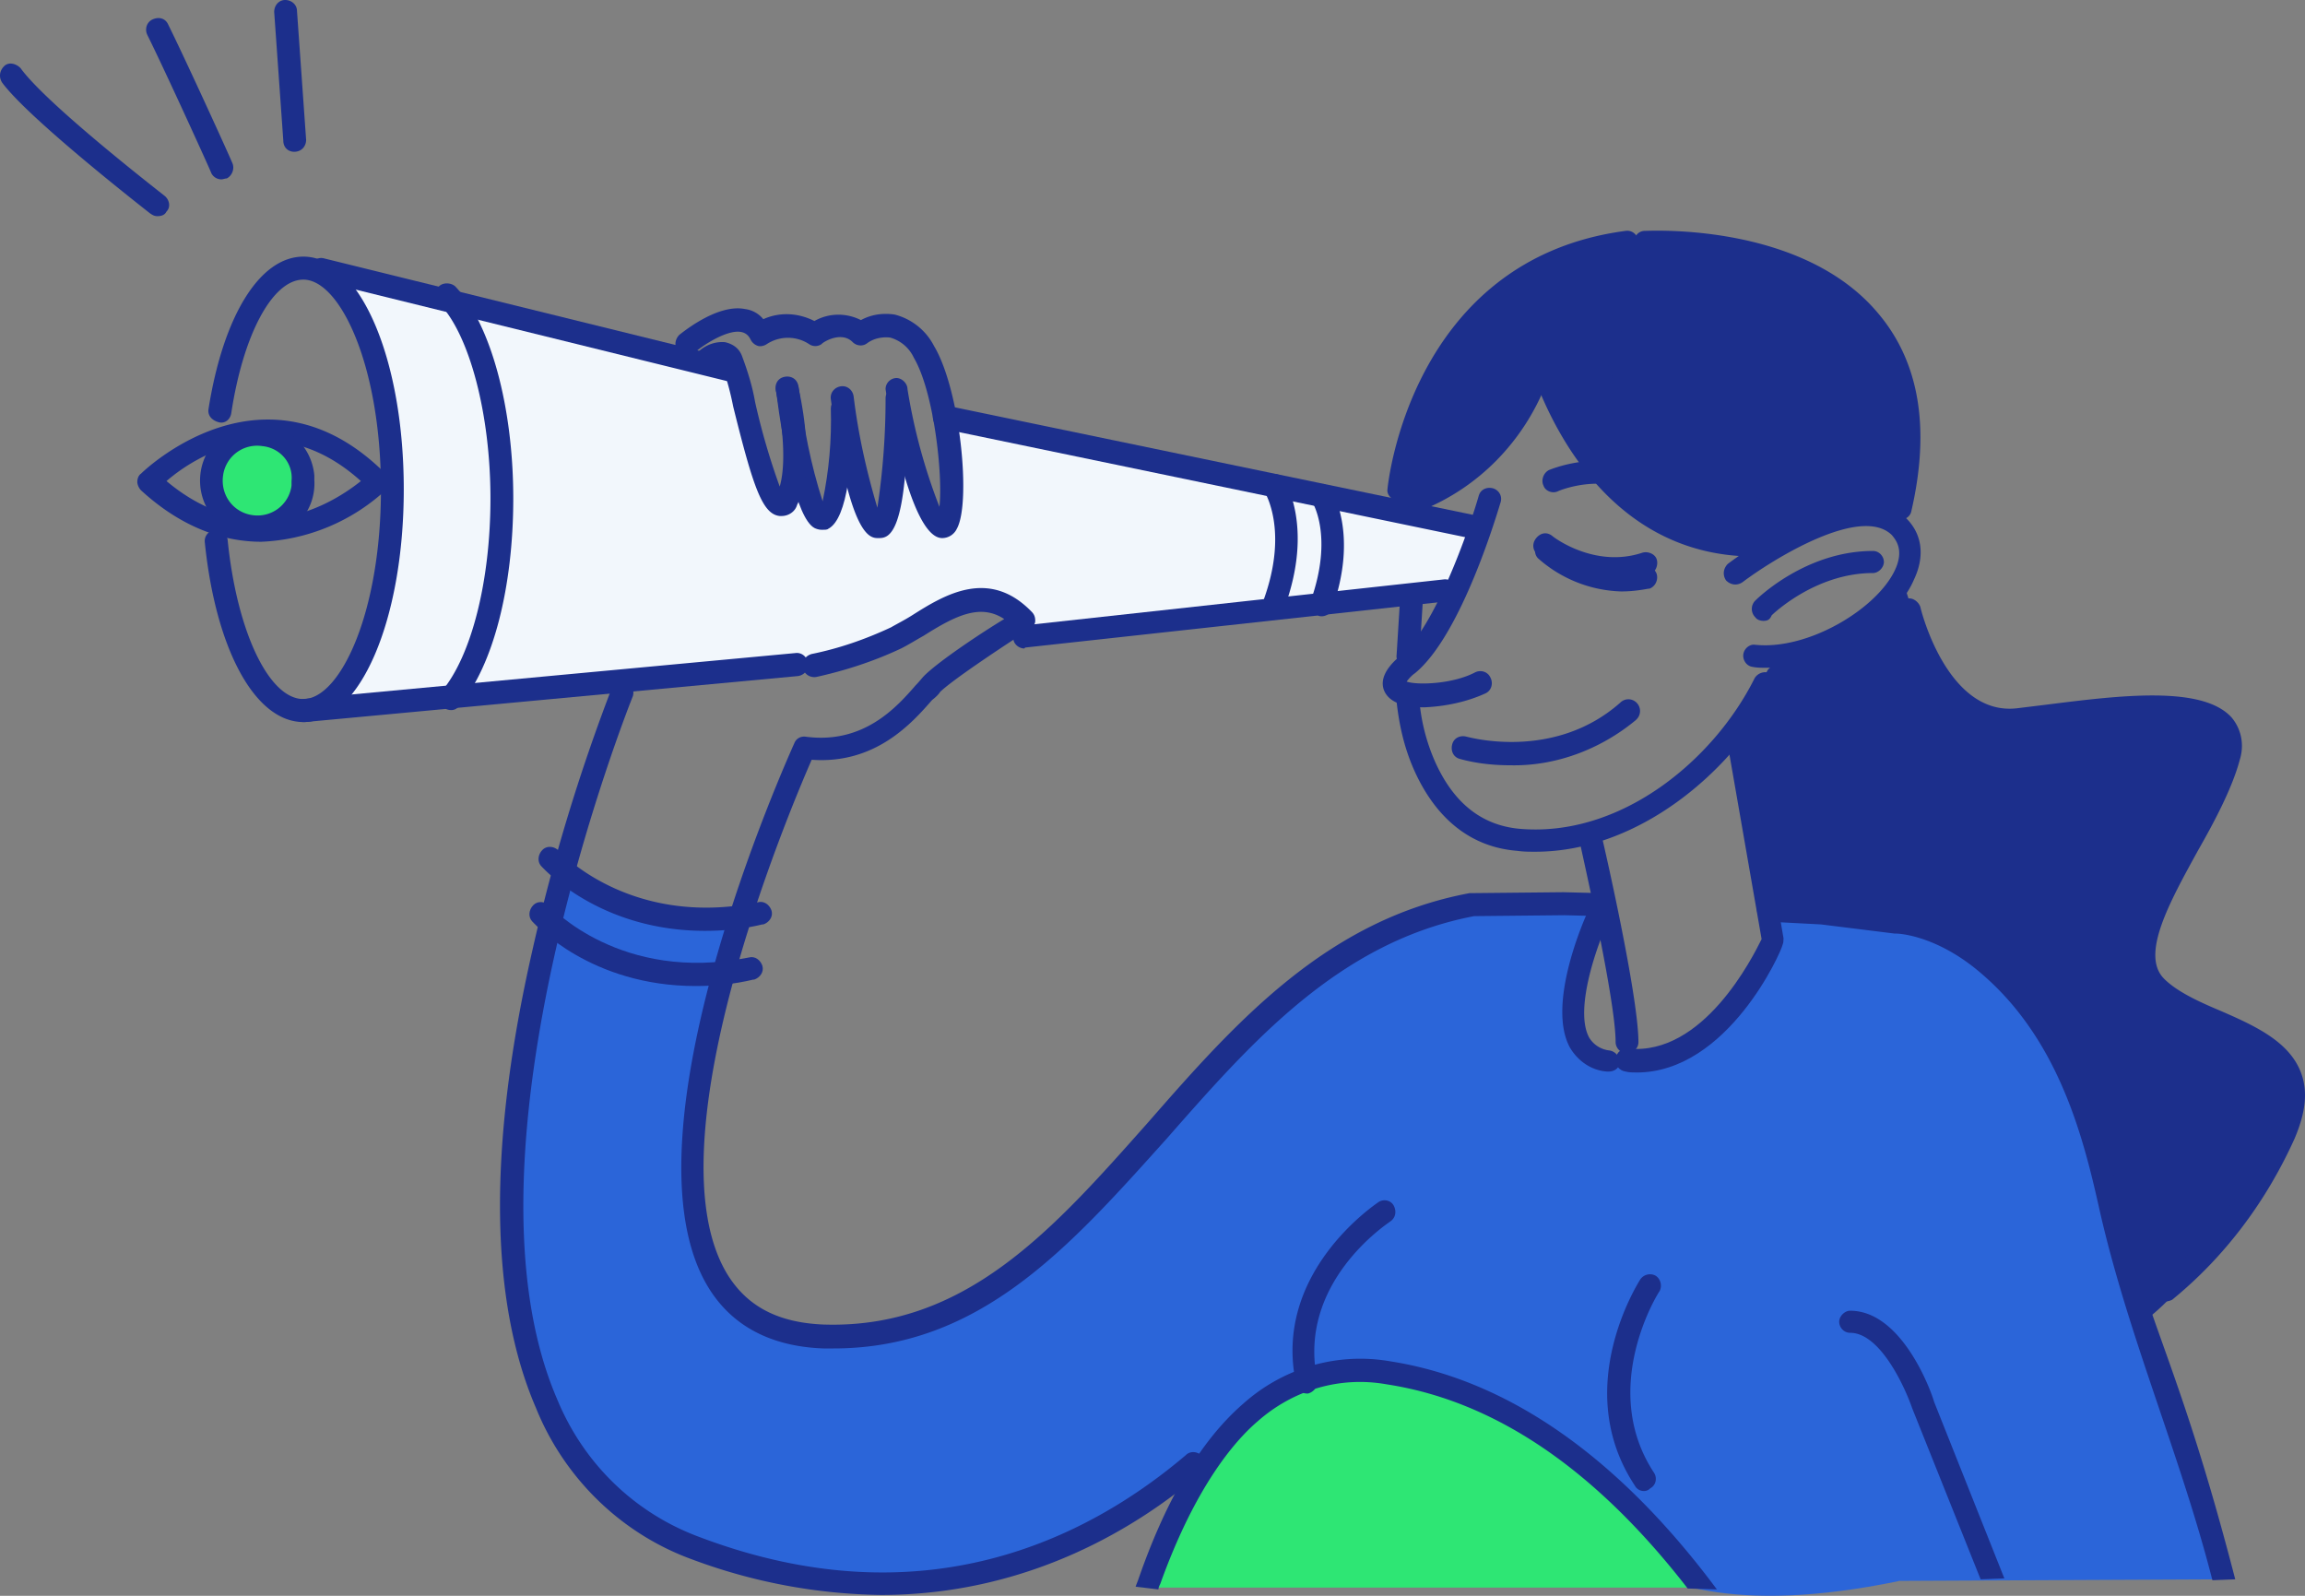 <svg width="195" height="135" viewBox="0 0 195 135" xmlns="http://www.w3.org/2000/svg">
    <rect x="0" y="0" width="195" height="135" fill="#808080" stroke="none"/>
    <g fill-rule="nonzero" fill="none">
        <path d="M136.061 130.96c-2.084-1.711-4.477-4.746-9.573-7.47-3.628-2.023-7.025-2.957-9.263-3.424l-6.948 1.868-.772-19.998 14.05-25.212 9.727.467s-9.11 25.6-1.39 25.6 20.844-24.977 20.844-24.977l10.345 1.245 4.246 34.082c-2.239 6.848-4.478 13.773-6.717 20.62-13.973 2.88-20.843.234-24.549-2.8z" fill="#2B65D9"/>
        <path d="M131.043 30.97s3.088 11.672 9.264 13.228c6.176 1.556 7.72 2.335 7.72 2.335l3.088-1.557s9.264-2.334 10.036-.778c.54 1.245.772 2.568.772 3.89l-.772 1.557s3.088 10.894 6.948 10.894c3.86 0 15.44-.778 15.44-.778s6.176 0 4.632 4.669a50.04 50.04 0 0 1-3.86 8.56s-3.86 6.224-3.088 8.559c.772 2.334 5.404 3.89 5.404 3.89s6.948 3.113 6.948 7.004c0 3.89-6.948 15.562-12.352 19.453l-2.316-10.116s-4.632-13.228-5.404-14.006c-.772-.778-6.253-10.738-12.815-9.26l-1.853-.856-3.86-.778-2.316.778h-2.316l-3.86-15.563 3.088-5.447.772-.778s8.492-3.112 9.264-4.669l1.544-3.112s.772-1.556 0-2.335c-.695-.622-1.467-1.167-2.316-1.556l2.316-1.556v-6.225s-.772-7.003-2.316-7.782c-1.544-.778-3.86-5.447-8.492-6.225-4.632-.778-11.58-3.112-14.668-1.556-3.088 1.556-11.58 3.113-14.668 10.894-3.088 7.781-3.088 10.894-3.088 10.894l1.544.778s8.492-4.669 10.036-10.894l1.544-1.556z" fill="#1C2F8C"/>
        <path d="M47.668 72.99s4.632 5.446 14.668 4.668c0 0-11.58 33.46 6.176 35.016 0 0 11.58.778 17.756-5.447 0 0 28.95-32.993 39.217-30.503l-7.797 16.108s-9.033 18.286-6.717 24.511c0 0-6.948 1.556-9.264 7.003l-1.544.778s-20.843 13.229-36.283 7.782c-15.44-5.447-20.844-14.007-20.844-28.791 0-14.785 4.632-31.126 4.632-31.126zM132.356 76.257l3.32.623s-3.86 8.56-2.317 10.894c1.544 2.334 4.632 2.334 4.632 2.334s8.492-2.334 10.036-7.003c1.544-4.669 2.316-5.447 2.316-5.447h3.86l-5.095 21.321-3.011 11.439-3.551 1.478s-17.293 1.09-20.612-3.346l-.155-1.478 10.577-30.815zM156.056 133.762c-.695-4.513-1.313-11.672-.386-21.166 1.08-7.625 2.161-15.173 3.242-22.799l1.39-11.36s6.948.933 11.425 6.691c5.558 7.315 11.734 34.472 11.734 34.472 1.622 4.668 3.32 9.337 4.941 14.006" fill="#2B65D9"/>
        <path d="m27.596 59.76 40.916-3.89 9.264-3.112c2.316-.778 6.176-2.335 6.948-1.557.849 1.012 1.62 2.024 2.316 3.113l36.283-4.669 1.544-4.669-44.775-9.337s.772 6.225 0 8.56c-.772 2.334-2.316-3.113-2.316-3.113l-1.544-3.891s-.772 7.003-1.544 7.003a2.677 2.677 0 0 1-1.544-.778L71.6 37.973s-.772 6.225-2.316 5.447c-1.544-.778-1.544-3.113-1.544-3.113s-.772 2.335-1.544 2.335-2.316-4.669-2.316-4.669l-1.544-6.225-34.74-8.56s6.948 4.67 5.404 21.788c0 0 0 13.229-5.404 14.785z" fill="#F2F7FC"/>
        <ellipse fill="#2EE674" cx="22.192" cy="41.086" rx="3.86" ry="3.891"/>
        <path d="M96.612 134.306c2.702-8.014 7.566-16.263 15.826-17.819 0 0 5.25-.778 12.66 2.412 9.342 4.047 15.595 11.517 18.76 15.407" fill="#2EE674"/>
        <path d="M79.706 45.521c-2.857 0-4.787-12.528-4.787-12.606 0-.545.464-.934.927-.934s.926.467.926.934a48.658 48.658 0 0 0 2.702 9.96c.309-2.645-.463-9.726-2.161-12.605a3.14 3.14 0 0 0-2.008-1.712c-.694-.078-1.39.077-1.93.466-.386.312-.926.234-1.235-.077-1.003-1.012-2.625.077-2.625.155a.922.922 0 0 1-1.08 0c-1.081-.7-2.47-.7-3.552 0-.231.156-.54.234-.772.156a1.035 1.035 0 0 1-.617-.545c-.155-.311-.386-.544-.772-.622-1.08-.234-3.01.933-3.937 1.712-.386.389-1.004.31-1.39-.078-.386-.39-.309-1.012.077-1.4.31-.234 3.243-2.646 5.559-2.18a2.38 2.38 0 0 1 1.544.856c1.39-.622 2.933-.544 4.323.156 1.235-.7 2.702-.7 3.937-.078.85-.467 1.853-.622 2.856-.467a5.185 5.185 0 0 1 3.32 2.646c2.239 3.735 3.165 13.306 1.93 15.485a1.374 1.374 0 0 1-1.235.778z" fill="#1C2F8C"/>
        <path d="M74.302 45.521c-.695 0-2.393 0-4.015-11.75-.077-.545.31-1.011.85-1.09.54-.077 1.003.312 1.08.857.386 3.19 1.081 6.303 2.008 9.415a61.54 61.54 0 0 0 .694-9.26c0-.544.464-.933.927-.933.54 0 .926.466.926.933.077 11.828-1.621 11.828-2.47 11.828z" fill="#1C2F8C"/>
        <path d="M69.515 44.82c-.231 0-.463-.077-.617-.155-1.544-.856-2.625-6.77-3.243-11.594-.077-.545.31-1.012.85-1.09.54-.077 1.003.312 1.08.856.386 3.269 1.004 6.459 2.008 9.571.54-2.567.772-5.213.694-7.859 0-.544.464-.933.927-.933.54 0 .926.466.926.933 0 4.202-.386 9.338-2.084 10.194-.077.078-.309.078-.54.078z" fill="#1C2F8C"/>
        <path d="M66.119 43.653h-.155c-1.467-.155-2.239-2.412-3.937-9.26a24.791 24.791 0 0 0-.926-3.423l-.077-.156c-.232.078-.464.234-.695.467a.986.986 0 0 1-1.39-.156c-.309-.389-.309-.933 0-1.245.618-.622 1.467-1.011 2.393-.933.695.155 1.235.544 1.467 1.245.463 1.245.85 2.49 1.08 3.813a58.29 58.29 0 0 0 2.085 7.158c.695-2.412 0-6.536-.309-8.014-.154-.545.078-1.09.618-1.245.54-.156 1.08.077 1.235.622v.156c.077.233 1.621 6.614-.077 10.038-.154.544-.695.933-1.312.933zM120.467 59.839c-1.467 0-2.702-.312-3.242-1.167-.386-.623-.54-1.712 1.235-3.19 2.933-2.413 5.79-10.584 6.639-13.54.154-.545.695-.779 1.235-.623.463.156.772.623.618 1.167-.155.467-3.243 11.205-7.257 14.474-.232.155-.463.389-.695.7.85.311 3.86.233 5.79-.778.463-.234 1.08-.078 1.312.467.232.467.078 1.09-.463 1.323-1.544.7-3.32 1.089-5.172 1.167zM149.417 56.493c-.386 0-.772 0-1.158-.078-.54-.078-.85-.623-.772-1.09.077-.466.54-.855 1.003-.778 4.478.467 10.268-3.034 11.812-6.303.849-1.79 0-2.645-.232-2.956-2.625-2.646-10.19 2.1-12.66 3.968-.464.311-1.004.233-1.39-.156-.309-.466-.232-1.011.154-1.4 1.776-1.323 3.706-2.49 5.636-3.502 4.4-2.179 7.565-2.256 9.495-.311 1.313 1.323 1.544 3.19.618 5.136-1.544 3.657-7.257 7.47-12.506 7.47z" fill="#1C2F8C"/>
        <path d="M149.185 52.524c-.232 0-.54-.078-.695-.311a.992.992 0 0 1 0-1.4c.155-.156 4.246-4.203 9.959-4.203.54 0 .926.467.926.934s-.463.934-.926.934c-4.94 0-8.57 3.58-8.57 3.58-.154.388-.385.466-.694.466zM127.8 64.741c-1.466 0-2.933-.156-4.322-.545-.54-.155-.772-.7-.618-1.245.154-.544.695-.778 1.235-.622.077 0 7.334 2.1 12.97-2.88a.973.973 0 0 1 1.39 0 .992.992 0 0 1 0 1.401l-.078.078c-3.01 2.49-6.793 3.89-10.576 3.813zM25.666 61.084c-4.091 0-7.41-6.148-8.337-15.174-.077-.545.309-1.012.849-1.09.54-.077 1.004.312 1.08.857.773 7.703 3.475 13.461 6.408 13.461 3.088 0 6.562-7.236 6.562-17.741 0-10.505-3.474-17.742-6.562-17.742-2.624 0-5.095 4.67-6.098 11.283-.078.545-.54.934-1.081.778-.54-.155-.927-.544-.85-1.089 1.236-7.86 4.324-12.917 8.03-12.917 4.786 0 8.491 8.637 8.491 19.687s-3.705 19.687-8.492 19.687zM38.173 60.072c-.54 0-1.004-.389-1.004-.934 0-.233.077-.466.232-.7 2.47-2.957 4.091-9.26 4.091-16.263 0-7.159-1.775-13.85-4.323-16.496a1.075 1.075 0 0 1-.077-1.401c.309-.39 1.003-.39 1.39-.078l.077.078c2.933 3.112 4.863 10.116 4.863 17.897 0 7.47-1.698 14.162-4.555 17.508a.81.81 0 0 1-.694.39z" fill="#1C2F8C"/>
        <path d="M61.95 32.293h-.232l-34.74-8.56c-.54-.155-.849-.622-.694-1.167.154-.545.617-.856 1.158-.7l34.74 8.56c.54.077.849.622.694 1.166-.077.467-.463.778-.926.7zM124.481 45.521h-.154l-44.621-9.26c-.54-.078-.85-.622-.772-1.167.077-.545.617-.856 1.158-.778l44.62 9.26c.541.077.85.622.773 1.167-.077.467-.54.856-1.004.778zM25.666 61.084c-.54 0-1.003-.39-1.003-.934 0-.545.386-1.012.926-1.012l41.688-3.89c.54-.078 1.003.311 1.08.856.078.544-.308 1.011-.849 1.089l-41.687 3.89h-.155zM86.654 54.859c-.464 0-.927-.39-.927-.856-.077-.545.309-1.012.85-1.09l35.511-3.89c.54-.078 1.004.233 1.08.778.078.544-.23 1.011-.771 1.09h-.155l-35.511 3.89-.077.078zM13.314 18.286c-.231 0-.386-.078-.617-.233-.386-.311-10.19-7.937-12.506-11.05-.31-.467-.232-1.011.154-1.4.386-.39 1.004-.234 1.39.155 2.238 3.113 12.12 10.738 12.197 10.816.386.312.54.934.154 1.323-.154.311-.463.39-.772.39zM18.718 15.174a.949.949 0 0 1-.849-.545c0-.078-3.86-8.56-5.404-11.672-.231-.467-.077-1.09.463-1.323.54-.233 1.081-.078 1.313.467 1.544 3.113 5.404 11.594 5.404 11.672.231.467 0 1.09-.463 1.323-.155 0-.31.078-.464.078zM24.894 12.84c-.54 0-.926-.39-.926-.935l-.772-10.893c0-.545.386-1.012.926-1.012s1.004.39 1.004.934l.772 10.894c0 .544-.386 1.011-1.004 1.011z" fill="#1C2F8C"/>
        <path d="M74.533 134.929a47.394 47.394 0 0 1-16.057-3.035c-5.944-2.179-10.73-6.847-13.124-12.761-3.937-9.104-4.091-22.177-.309-38.751a159.355 159.355 0 0 1 6.717-22.177c.231-.467.772-.7 1.235-.545.463.233.695.778.54 1.245-.154.389-15.44 38.518-6.407 59.45 2.238 5.447 6.562 9.648 12.043 11.672 18.914 7.158 32.81.155 41.147-6.926.386-.389 1.003-.311 1.39.078.385.39.308 1.012-.078 1.4l-.077.078c-5.095 4.358-14.359 10.272-27.02 10.272zM107.806 52.135c-.077 0-.231 0-.309-.078-.463-.155-.772-.778-.617-1.245 2.161-5.914.154-9.104.077-9.26-.309-.466-.154-1.089.309-1.322.463-.234 1.003-.156 1.312.233.077.156 2.625 4.046.077 10.972-.077.467-.386.7-.849.7zM111.82 52.135c-.077 0-.231 0-.308-.078-.463-.155-.772-.778-.618-1.245 1.93-5.447.155-8.326.077-8.404-.308-.466-.154-1.089.31-1.322.462-.234 1.08-.156 1.312.31.077.156 2.393 3.736.077 10.194a.949.949 0 0 1-.85.545zM119.077 56.415c-.54 0-1.003-.467-.926-1.012l.309-4.98c0-.544.463-.934 1.003-.934.54.078.927.467.927 1.012l-.31 4.98c-.076.545-.462.934-1.003.934zM129.885 72.055c-.54 0-1.003 0-1.544-.077-3.86-.312-6.793-2.646-8.646-6.692-.85-1.868-1.312-3.813-1.544-5.914 0-.545.386-1.012.926-1.012s1.004.39 1.004.934a16.28 16.28 0 0 0 1.39 5.291c1.543 3.346 3.86 5.214 7.025 5.525 8.569.778 16.443-5.758 19.917-12.684.232-.466.85-.7 1.312-.466.464.233.695.856.464 1.322-3.629 7.004-11.58 13.773-20.304 13.773zM119.85 43.187c-.541 0-1.004-.467-1.004-.934 0-.39.231-.778.617-.934a17.539 17.539 0 0 0 9.496-9.493c.154-.545.695-.778 1.235-.623.463.156.772.7.618 1.245-1.93 4.903-5.713 8.793-10.577 10.739h-.386z" fill="#1C2F8C"/>
        <path d="M148.413 47.077c-15.285 0-19.454-17.663-19.454-17.897-.155-.545.231-1.011.695-1.167.463-.156 1.003.233 1.158.7a28.219 28.219 0 0 0 3.628 8.248c3.551 5.37 8.183 8.093 13.896 8.093.54 0 .926.467.926.934s-.309 1.09-.849 1.09z" fill="#1C2F8C"/>
        <path d="M152.273 44.743h-.077c-14.436-1.634-17.061-16.964-17.061-17.12a.968.968 0 0 1 .772-1.089c.463-.077 1.003.312 1.08.779.078.544 2.394 14.084 15.363 15.562.54.078.927.545.85 1.09-.078.467-.464.856-.927.778zM118.305 42.408c-.54-.077-1.003-.544-.926-1.011 0-.156 1.853-19.454 20.149-21.866.54-.078 1.003.311 1.08.856.078.545-.308 1.012-.848 1.09-16.753 2.178-18.374 19.375-18.451 20.075 0 .545-.463.934-1.004.856z" fill="#1C2F8C"/>
        <path d="M160.765 43.965h-.232c-.54-.156-.849-.623-.695-1.167 1.467-6.381.618-11.44-2.393-15.019-5.79-6.925-18.142-6.302-18.219-6.302-.54 0-1.003-.39-1.003-.934 0-.545.386-1.012.926-1.012s13.356-.7 19.763 7.003c3.474 4.125 4.4 9.727 2.78 16.73-.078.39-.464.7-.927.7zM136.524 49.1c-2.316-.077-4.554-.778-6.407-2.178-.463-.312-.54-.934-.155-1.401.386-.467.927-.545 1.39-.156.077.078 3.551 2.724 7.565 1.401.464-.156 1.081.078 1.236.545.154.467-.078 1.09-.54 1.245h-.078a8.22 8.22 0 0 1-3.01.544z" fill="#1C2F8C"/>
        <path d="M137.142 50.034a11.073 11.073 0 0 1-7.025-2.801c-.386-.39-.309-1.012.077-1.4.386-.312.926-.39 1.312 0 0 0 3.243 3.034 7.411 2.1.54-.155 1.081.156 1.236.623.154.544-.155 1.09-.618 1.245h-.077c-.85.155-1.544.233-2.316.233zM140.693 43.187c-.232 0-.54-.078-.695-.312-3.32-3.346-8.028-1.4-8.183-1.323-.463.234-1.08 0-1.235-.466-.232-.467 0-1.09.463-1.323.232-.078 6.022-2.568 10.345 1.79a.992.992 0 0 1 0 1.4c-.155.156-.463.234-.695.234zM183.153 110.106c-.54 0-.927-.467-.927-.933 0-.312.155-.623.386-.779a36.03 36.03 0 0 0 9.727-12.839c.772-1.712.927-3.035.54-4.124-.694-1.867-3.242-3.035-5.79-4.124-1.93-.856-4.014-1.79-5.403-3.113-3.01-3.034-.155-8.17 2.547-13.072 1.39-2.568 2.857-5.136 3.397-7.237a1.86 1.86 0 0 0-.231-1.79c-1.699-1.945-9.033-1.09-13.896-.467-.927.078-1.776.234-2.548.312-7.72.856-10.19-9.65-10.345-10.116-.154-.545.232-1.012.695-1.167.463-.156 1.004.233 1.158.7 0 .078 2.239 9.26 8.183 8.56l2.548-.312c6.176-.778 13.124-1.634 15.594 1.09.85 1.011 1.081 2.334.695 3.58-.618 2.334-2.084 5.135-3.551 7.703-2.393 4.357-4.864 8.793-2.857 10.816 1.081 1.09 2.934 1.945 4.787 2.723 2.856 1.245 5.79 2.568 6.793 5.214.618 1.634.386 3.424-.54 5.602-2.393 5.292-5.867 9.96-10.345 13.618a1.445 1.445 0 0 1-.617.155zM137.605 89.097c-.54 0-.926-.467-.926-.934 0-3.735-3.088-17.041-3.088-17.197-.155-.545.231-1.012.695-1.167.463-.156 1.003.233 1.158.7.154.545 3.165 13.695 3.165 17.664 0 .545-.463.934-1.004.934z" fill="#1C2F8C"/>
        <path d="M138.454 90.73c-.308 0-.617 0-.926-.077-.54-.078-.926-.545-.85-1.09.078-.544.541-.933 1.082-.855 6.33.622 10.499-7.704 11.27-9.26l-3.01-17.275c-.155-.545.231-1.011.695-1.167.54-.156 1.003.233 1.158.7v.078l3.01 17.586c0 .156 0 .389-.077.545-.077.544-4.632 10.816-12.352 10.816z" fill="#1C2F8C"/>
        <path d="M136.061 90.653h-.077c-1.312-.078-2.47-.856-3.165-2.023-2.007-3.657 1.235-10.972 1.62-11.75.233-.467.773-.7 1.236-.467.463.233.695.778.463 1.323-.926 1.945-3.01 7.626-1.698 10.038a2.288 2.288 0 0 0 1.698 1.09c.54.077.927.544.85 1.089 0 .389-.386.7-.927.7zM142.777 134.384c-6.87-8.87-15.285-15.718-25.475-17.274-3.937-.7-7.875.466-10.885 3.112-2.008 1.712-5.327 5.603-8.26 13.773-.078.156-.155.311-.155.467l-1.93-.233c.077-.234.154-.39.232-.623 2.161-6.225 5.017-11.516 8.877-14.862 3.397-3.035 7.952-4.358 12.43-3.58 9.958 1.557 19.3 8.093 27.637 19.298M59.634 78.747c-8.878 0-13.587-5.213-13.819-5.447-.386-.389-.309-1.011.077-1.4.386-.39 1.004-.311 1.39.078.077.077 6.022 6.536 16.83 4.357.54-.155 1.003.234 1.157.7.155.545-.231 1.012-.694 1.168h-.078c-1.62.389-3.242.544-4.863.544z" fill="#1C2F8C"/>
        <path d="M58.862 83.416c-8.878 0-13.587-5.213-13.819-5.447-.386-.389-.309-1.011.077-1.4.386-.39 1.004-.312 1.39.077.077.078 6.022 6.537 16.83 4.358.54-.156 1.003.233 1.157.7.155.545-.231 1.012-.694 1.168h-.078c-1.62.389-3.242.544-4.863.544z" fill="#1C2F8C"/>
        <path d="M70.519 114.075h-.85c-4.4-.156-7.72-1.868-9.726-5.136-7.797-12.683 6.639-44.665 7.256-46.066.155-.389.54-.622 1.004-.544 4.864.622 7.643-2.49 9.264-4.358.309-.311.54-.622.695-.778 1.235-1.245 4.863-3.657 6.793-4.824-2.007-1.323-4.091-.312-6.793 1.4-.695.39-1.313.778-1.93 1.09-2.316 1.089-4.71 1.867-7.18 2.412-.54.078-1.003-.234-1.158-.778-.077-.545.232-1.012.772-1.167 2.316-.467 4.555-1.246 6.717-2.257.54-.311 1.158-.623 1.775-1.012 2.702-1.712 6.485-4.046 10.113-.31.232.233.309.466.309.777s-.232.545-.463.7c-1.699 1.09-6.33 4.125-7.566 5.292-.154.233-.386.467-.694.7-1.699 1.946-4.787 5.447-10.19 5.058-2.008 4.591-13.82 32.682-7.103 43.576 1.698 2.723 4.323 4.046 8.106 4.202 12.043.389 19.454-8.093 27.406-17.042 7.41-8.481 15.13-17.196 27.25-19.453h.155l7.797-.078 3.088.078c.54 0 .927.467.927 1.012a.942.942 0 0 1-.927.933l-3.01-.077-7.643.077c-11.426 2.18-18.837 10.66-26.016 18.831-8.183 9.105-15.749 17.742-28.178 17.742zM187.167 133.684c-2.702-10.583-7.18-20.776-9.573-31.437-1.39-6.225-3.55-14.784-10.576-20.387-3.551-2.801-6.485-2.88-6.562-2.88h-.154l-6.253-.777-4.478-.234c-.54 0-.926-.467-.926-1.011 0-.545.463-.934 1.003-.934l4.555.233 6.253.779c1.158 0 13.587.855 18.914 24.822 2.239 10.038 5.018 13.54 9.727 31.748M167.558 133.606l-5.79-14.473c-.617-1.79-2.702-6.381-5.25-6.381-.54 0-.925-.467-.925-.934s.463-.934.926-.934c4.4 0 6.87 6.848 7.102 7.704l5.945 14.94M22.115 45.832c-3.165 0-6.716-1.167-10.19-4.357-.155-.156-.309-.467-.309-.7 0-.234.077-.545.309-.701.077-.078 10.422-10.271 20.69 0a.992.992 0 0 1 0 1.4 16.548 16.548 0 0 1-10.5 4.358zm-8.029-5.135c7.412 6.225 14.205 1.79 16.444 0-7.257-6.537-14.205-1.946-16.444 0z" fill="#1C2F8C"/>
        <path d="M22.192 45.521c-2.702.233-5.018-1.79-5.25-4.435-.23-2.724 1.776-5.058 4.401-5.292 2.702-.233 5.018 1.79 5.25 4.436v.389c.154 2.645-1.853 4.824-4.4 4.902zm0-7.781a2.902 2.902 0 0 0-3.32 2.49c-.23 1.634.85 3.112 2.471 3.346a2.902 2.902 0 0 0 3.32-2.49v-.39c.154-1.478-.927-2.8-2.47-2.956zM110.585 117.888a.919.919 0 0 1-.926-.778c-2.084-9.494 6.87-15.33 6.948-15.408.463-.31 1.08-.155 1.312.312.232.467.155 1.011-.308 1.323-.31.233-7.875 5.213-6.176 13.384.077.544-.232 1.011-.772 1.167h-.078zM139.072 126.136a.848.848 0 0 1-.772-.467c-5.404-8.17.231-17.041.463-17.43a.997.997 0 0 1 1.312-.311c.464.31.54.933.31 1.322-.078.078-5.173 8.17-.464 15.33.309.467.154 1.09-.309 1.323a.698.698 0 0 1-.54.233z" fill="#1C2F8C"/>
    </g>
</svg>
